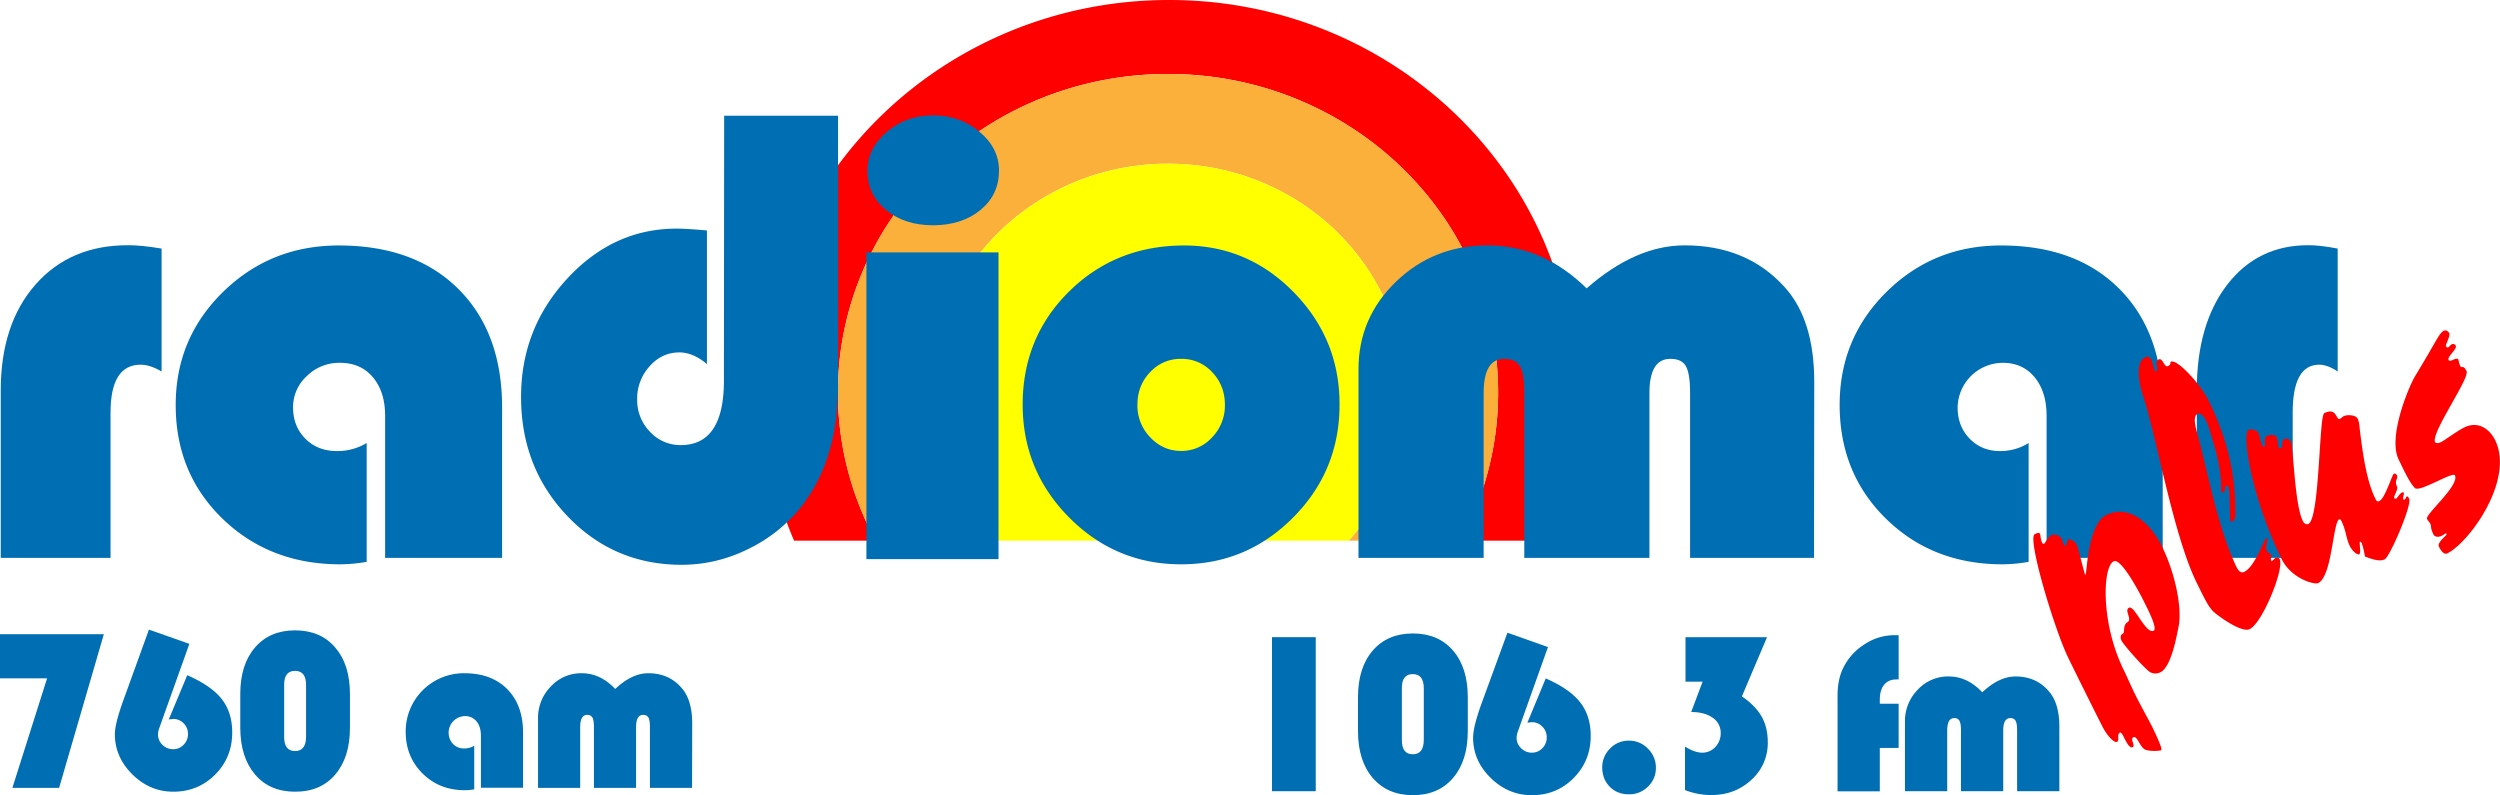 <svg id="111c57c7-3074-4b92-b9b6-1be42d682dad" data-name="Capa 1" xmlns="http://www.w3.org/2000/svg" viewBox="0 0 2017.5 641.7">
  <defs>
    <style>
      .\30 b324ffe-4e30-4088-984b-47b4ae68ad6a {
        fill: red;
      }

      .e0a1999a-fff2-4b84-a941-64493b2cdfc5 {
        fill: #fbb03b;
      }

      .e97881f4-5ce4-41c9-9f8e-ed8c75a46347 {
        fill: #ff0;
      }

      .e7317c6b-3cca-4695-b7a0-79fb22782116 {
        fill: #006eb2;
      }
    </style>
  </defs>
  <title>Radiomar 2004</title>
  <g>
    <g>
      <g>
        <g>
          <path class="0b324ffe-4e30-4088-984b-47b4ae68ad6a" d="M647.7,510.9c0-142,119.3-257.1,266.4-257.1s266.4,115.1,266.4,257.1A248.7,248.7,0,0,1,1150,630.4h67.8A305.4,305.4,0,0,0,1242.4,510c0-174.5-146.6-315.9-327.4-315.9S587.7,335.5,587.7,510a305.4,305.4,0,0,0,24.6,120.4h65.9A248.7,248.7,0,0,1,647.7,510.9Z" transform="translate(28.5 -194.1)"/>
          <path class="e0a1999a-fff2-4b84-a941-64493b2cdfc5" d="M914.1,253.8c-147.1,0-266.4,115.1-266.4,257.1a248.7,248.7,0,0,0,30.5,119.5h90c-28.4-32.2-45.5-73.9-45.5-119.5,0-102,85.7-184.7,191.4-184.7s191.4,82.7,191.4,184.7c0,45.6-17.1,87.3-45.5,119.5h90a248.7,248.7,0,0,0,30.5-119.5C1180.5,368.9,1061.2,253.8,914.1,253.8Z" transform="translate(28.5 -194.1)"/>
          <path class="e97881f4-5ce4-41c9-9f8e-ed8c75a46347" d="M1105.5,510.9c0-102-85.7-184.7-191.4-184.7S722.7,408.9,722.7,510.9c0,45.6,17.1,87.3,45.5,119.5h291.7C1088.3,598.2,1105.5,556.5,1105.5,510.9Z" transform="translate(28.5 -194.1)"/>
        </g>
        <g>
          <path class="e7317c6b-3cca-4695-b7a0-79fb22782116" d="M101.9,394.7v99.2q-9.3-5.5-16.9-5.5-24.3,0-24.3,38.7V644.3H-27.9V509.2q0-53.5,28-85.4T74.9,392Q85.2,391.9,101.9,394.7Z" transform="translate(28.5 -194.1)"/>
          <path class="e7317c6b-3cca-4695-b7a0-79fb22782116" d="M267.4,551.6v95.9a127.6,127.6,0,0,1-21.3,2q-56.9,0-94.9-36.7t-37.9-92q0-53.8,38.3-91.2t93.3-37.4q61.2,0,96.5,35.1t35.3,95.8V644.3H282.3V529.8q0-19.6-9.9-31.3t-26.8-11.6a36.9,36.9,0,0,0-26.4,10.6A33.9,33.9,0,0,0,208,522.9q0,15.3,10,25.3t25.6,9.9A45.3,45.3,0,0,0,267.4,551.6Z" transform="translate(28.5 -194.1)"/>
          <path class="e7317c6b-3cca-4695-b7a0-79fb22782116" d="M555.9,287.5h91.9V505q0,59.9-29.4,97.6a122,122,0,0,1-43,34.5,120.3,120.3,0,0,1-53.7,12.8q-54.7,0-92.2-39.2T392,514.4q0-55.2,37.3-95.5t88.2-40.3q8.1,0,24.5,1.5V487.9q-11.2-9.4-22.2-9.4-14.1,0-24,11.1a38.6,38.6,0,0,0-10.1,26.9,36.3,36.3,0,0,0,10.3,26,33.3,33.3,0,0,0,24.9,10.8q34.8,0,34.8-52.1Z" transform="translate(28.5 -194.1)"/>
          <path class="e7317c6b-3cca-4695-b7a0-79fb22782116" d="M777.3,397.8V645.3H670.7V397.8ZM724.5,287.2q21.6,0,37.4,13.2t15.8,31.4q0,19.4-14.9,31.7t-38.2,12.4q-23.2,0-38.2-12.4t-14.9-31.7q0-18.1,15.8-31.4T724.5,287.2Z" transform="translate(28.5 -194.1)"/>
          <path class="e7317c6b-3cca-4695-b7a0-79fb22782116" d="M926.9,392.2q51.7,0,88.7,37.8t36.9,90.6q0,53.5-37.5,91.2t-90.3,37.7q-52.9,0-90.4-37.8t-37.5-91.1q0-54.3,37.5-91.3T926.9,392.2Zm-2.4,91.5a33,33,0,0,0-24.8,10.7q-10.3,10.7-10.3,26.4a36.8,36.8,0,0,0,10.4,26.3q10.4,10.9,24.8,10.9a33.2,33.2,0,0,0,25-10.9,36.8,36.8,0,0,0,10.4-26.3q0-15.6-10.3-26.4A33.3,33.3,0,0,0,924.5,483.7Z" transform="translate(28.5 -194.1)"/>
          <path class="e7317c6b-3cca-4695-b7a0-79fb22782116" d="M1435.4,644.3h-100V510.9q0-15.3-3.4-21.3t-12.6-5.9q-16.8,0-16.8,27.5V644.3h-101V510.9q0-15.3-3.6-21.3t-12.7-5.9q-16.5,0-16.5,27.5V644.3h-101V492.1q0-41.6,30.4-70.8t73.7-29.2q44.6,0,80,34.7,39.6-34.7,79.1-34.7,50.3,0,80.7,33.7,23.9,26.3,23.9,76.6Z" transform="translate(28.5 -194.1)"/>
          <path class="e7317c6b-3cca-4695-b7a0-79fb22782116" d="M1608.6,551.6v95.9a125.2,125.2,0,0,1-21.1,2q-56.4,0-93.9-36.7t-37.5-92q0-53.8,37.9-91.2t92.3-37.4q60.7,0,95.6,35.1t34.9,95.8V644.3h-93.7V529.8q0-19.6-9.7-31.3t-25.9-11.6a36.6,36.6,0,0,0-36.2,36q0,15.3,9.8,25.3t24.7,9.9A42.7,42.7,0,0,0,1608.6,551.6Z" transform="translate(28.5 -194.1)"/>
          <path class="e7317c6b-3cca-4695-b7a0-79fb22782116" d="M1858,394.7v99.2q-8.2-5.5-14.9-5.5-21.4,0-21.4,38.7V644.3h-77.4V509.2q0-53.5,24.6-85.4t65.5-31.8Q1843.4,391.9,1858,394.7Z" transform="translate(28.5 -194.1)"/>
        </g>
      </g>
      <g>
        <path class="0b324ffe-4e30-4088-984b-47b4ae68ad6a" d="M1729.7,699.3c-.8,3.1-5.2,32.7-14.7,37.3a8.7,8.7,0,0,1-9.4-.8c-6.2-5.1-20.7-21.8-22.1-24.8s-.4-4.9,1.3-5.7-.5-6.5,3.6-9.1-3-9.6,1.3-11.7,13.5,21.6,19.8,18.6c3.5-1.7-5.5-18.8-6.8-21.5-2.5-5.2-19-37.7-25.5-34.5-8.7,4.2-10.8,48.9,8.1,87.6,2.8,5.7,5.1,11.3,9.2,19.7s11.8,22.1,13.8,26.2c7.5,15.5,8,18.6,7.2,19s-8.5,1.1-12.7-.5-6.6-11.5-9.6-10.1,1.7,6.9-.5,8-4.3-1.9-7.6-8.7c-1.2-2.4-2.3-3.3-2.8-3-2.7,1.3-.2,6.5-2.4,7.5s-7.6-4.7-10.9-10.8c-4.5-8.5-23.1-46.1-28.5-57.2-11.2-23.1-33.2-96.5-27-99.6,2.4-1.2,3.7-1.4,4.2-.4s.6,4.7,1.5,6.6,1.2,1.8,2,1.4,3-5.5,5.7-6.8,6.7.1,8.1,2.8,1.2,3.1,1.7,4.2,1.5,1.6,2,1.4.9-4.4,1.9-5,5.4,1.4,6.8,4.4,4.9,18.4,6.8,24.2l.5-.3c1-5.5,2.5-41.1,16.6-48,16.5-8.1,34.2,3.5,45.3,26.2C1726.4,655.9,1732.6,683.8,1729.7,699.3Z" transform="translate(28.5 -194.1)"/>
        <path class="0b324ffe-4e30-4088-984b-47b4ae68ad6a" d="M1775.4,608.3c0,4-.6,5.7-2.2,6.5s-1.5-.3-1.9-1.1-.3-24-1.2-25.9-1.3-2-2.4-1.5.2,3.9-1.9,5-1.3,0-1.7-.8,1.2-14.7-6.6-39.7c-1.8-5.8-3.1-11.9-5.9-17.6-1.3-2.7-4.4-6.3-6.6-5.2-4.6,2.2-1.1,12.9.9,20.4,8,30.3,15.8,73.1,30.7,103.8,1.1,2.2,3.3,4.8,6,3.4,8.7-4.2,16.1-26.3,17.4-26.9s1.1.1,1.3.7-1.8,6.6-.6,9,3.1,2.2,3.6,3.3-.6,3.6,0,4.7.5.4,1.1.1,1.5-1.7,2.3-2.1a2.5,2.5,0,0,1,3.5,1c3.8,7.9-13.9,51.4-24.2,56.4-6.5,3.2-24.7-10.1-28.9-13.8s-7.4-10.5-14.2-24.3c-18.7-38.5-32.5-119-43.1-150.5-3.4-10.4-6.1-26.9,1.8-30.7,2.4-1.2,4,0,5.1,2.2s1.3,4.7,2.2,7.3,1.2,1.8,2.3,1.2-2.2-7.3,1.3-9,4.4,6.9,7.6,5.3,1.2-3,2.3-3.5c4.9-2.4,23.7,17.7,30.6,31.8C1767.4,545.1,1775.7,573.9,1775.4,608.3Z" transform="translate(28.5 -194.1)"/>
        <path class="0b324ffe-4e30-4088-984b-47b4ae68ad6a" d="M1812.7,645.1c-25.1-51.5-32-101.5-26.6-104.1,2.2-1.1,6.9.3,7.9,2.5s1.7,6.9,2.6,8.8,1.3,2.7,2.4,2.2-1.1-7.2,1.8-8.6,7-.7,7.6.3c1.5,3,1.4,7.7,1.9,8.8s.9,1.2,2.3.6-.5-5.8,2.2-7.1a4.1,4.1,0,0,1,5.4,2.1c2.1,4.3,3,50.2,9.6,63.8,1.3,2.7,3.2,3.1,4.6,2.5,9.2-4.5,8.5-87.3,12.8-89.4,6.5-3.2,8.4,0,9.8,2.3s1.7,2.9,2.8,2.3,1.9-1.6,3-2.1c3-1.5,9.9-1.1,11.4,2.1a19.1,19.1,0,0,1,1.4,6.4c2.2,18.4,5.2,42.4,12.6,57.6.9,1.9,1.6,3.3,3.5,2.3,4.6-2.2,10.3-21.5,11.7-22.1a2.1,2.1,0,0,1,2.3,1.2c1.5,3-2.3,4.2.2,9.3,1.1,2.2-2.9,7.8-2.3,9.1a1.1,1.1,0,0,0,1.6.6c.8-.4,3-4.2,4.4-4.8s1.5-.4,1.8.2-.9,4.4-.6,5a1,1,0,0,0,1.2.4c.8-.4,1-2.1,1.8-2.5s1.3.7,1.9,1.8c2.4,4.9-15.5,46.8-19.8,48.9s-10.9-.4-15.9-2.3a61.2,61.2,0,0,0-2.6-10.8c-.4-.8-.9-1.2-1.5-1s1.1,9.2-.5,10-5.6-2.6-7.6-6.7c-3.2-6.5-2.7-11.8-6.9-20.4-.3-.5-1.1-1.5-1.6-1.2-5.2,2.5-5.7,46.1-17.1,51.6C1838.7,666,1820.4,660.9,1812.7,645.1Z" transform="translate(28.5 -194.1)"/>
        <path class="0b324ffe-4e30-4088-984b-47b4ae68ad6a" d="M1920.4,497.8c17.7-29.1,19.5-35,23.3-36.8,1.6-.8,3.5.3,4.4,2.2s-3.2,9.3-2.8,10.1,1.1,1.5,1.9,1.1,1.8-1.9,2.6-2.3a2.4,2.4,0,0,1,3.5,1c1.3,2.7-7.1,8.8-5.8,11.5.5,1.1,2.3.6,3.6-.1s3.7-1.4,4.2-.4.4,2.8,1.6,5.3,2.3-1.5,5.1,4.2-29,50-25.4,57.3c.5,1.1,2.8,1,5-.1s13.3-9.2,18.7-11.8c11.7-5.7,20.9,2.2,24.8,10.4,15.7,32.3-21.1,82.7-38.7,91.3-2.4,1.2-5-1.9-6.7-5.5s6.7-9,6.2-10.1-.7-.7-.9-.5-1.8,1.2-3.1,1.9c-3,1.5-5.7.7-6.6-1.1-2.8-5.7-1.5-6.6-2.5-8.5s-1.9-2.4-2.7-4.1c-1.7-3.5,26.5-27,22.5-35.1-1.6-3.3-28.5,13.9-32.2,10.3s-7.6-11.4-13.2-23.1C1898.2,546.5,1915.8,505.4,1920.4,497.8Z" transform="translate(28.5 -194.1)"/>
      </g>
    </g>
    <g>
      <path class="e7317c6b-3cca-4695-b7a0-79fb22782116" d="M55.3,705.9,19.2,829.9H-18.5L9.5,741.5h-38V705.9Z" transform="translate(28.5 -194.1)"/>
      <path class="e7317c6b-3cca-4695-b7a0-79fb22782116" d="M91.7,702.2l32.6,11.5-24.2,67.8a15,15,0,0,0-1.1,5.2,11.4,11.4,0,0,0,3.6,8.5,11.9,11.9,0,0,0,8.6,3.5,11.4,11.4,0,0,0,8.5-3.6,12,12,0,0,0,3.5-8.7,11.8,11.8,0,0,0-3.5-8.6,11.5,11.5,0,0,0-8.5-3.5l-3.5.4L122.6,739q19.3,8.4,27.8,19.2t8.5,27q0,20.2-13.8,34T111.4,833q-18.9,0-33-13.9T64.2,786.8q0-8.5,6.6-26.9Z" transform="translate(28.5 -194.1)"/>
      <path class="e7317c6b-3cca-4695-b7a0-79fb22782116" d="M165.4,781.5V754.2q0-23.8,11.9-37.6t32.3-13.8q20.5,0,32.4,13.8t11.9,37.6v27.3q0,23.8-11.9,37.7T209.6,833q-20.5,0-32.3-13.9T165.4,781.5Zm35.4-34.5v41.8q0,11.4,8.8,11.4t8.9-11.4V746.9q0-11.4-8.9-11.4T200.8,746.9Z" transform="translate(28.5 -194.1)"/>
      <path class="e7317c6b-3cca-4695-b7a0-79fb22782116" d="M354.2,795.9v35.2a45,45,0,0,1-7.6.7q-20.5,0-34.1-13.5t-13.6-33.7a46.9,46.9,0,0,1,47.3-47.2q22,0,34.7,12.9t12.7,35.1v44.4h-34v-42q0-7.2-3.5-11.5a11.5,11.5,0,0,0-9.4-4.3,13.4,13.4,0,0,0-9.6,22.5,12,12,0,0,0,9,3.6A15.4,15.4,0,0,0,354.2,795.9Z" transform="translate(28.5 -194.1)"/>
      <path class="e7317c6b-3cca-4695-b7a0-79fb22782116" d="M530,829.9H496V781q0-5.6-1.2-7.8t-4.3-2.2q-5.7,0-5.7,10.1v48.8h-34V781q0-5.6-1.2-7.8a4.5,4.5,0,0,0-4.3-2.2q-5.6,0-5.6,10.1v48.8h-34V774.1a36,36,0,0,1,10.3-26,33.3,33.3,0,0,1,24.9-10.7q15.1,0,27.1,12.7,13.4-12.7,26.7-12.7,17,0,27.3,12.4,8.1,9.6,8.1,28.1Z" transform="translate(28.5 -194.1)"/>
    </g>
    <g>
      <path class="e7317c6b-3cca-4695-b7a0-79fb22782116" d="M1033.3,708.3V832.6H998V708.3Z" transform="translate(28.5 -194.1)"/>
      <path class="e7317c6b-3cca-4695-b7a0-79fb22782116" d="M1067.4,784.1V756.8q0-23.9,11.9-37.7t32.4-13.8q20.5,0,32.4,13.8t11.9,37.7v27.3q0,23.9-11.9,37.8t-32.4,13.9q-20.5,0-32.4-13.9T1067.4,784.1Zm35.4-34.6v41.9q0,11.4,8.8,11.4t8.9-11.4V749.5q0-11.4-8.9-11.4T1102.8,749.5Z" transform="translate(28.5 -194.1)"/>
      <path class="e7317c6b-3cca-4695-b7a0-79fb22782116" d="M1188,704.7l32.7,11.6-24.2,67.9a15,15,0,0,0-1.1,5.2,11.4,11.4,0,0,0,3.6,8.5,12,12,0,0,0,8.7,3.6,11.4,11.4,0,0,0,8.5-3.6,12,12,0,0,0,3.5-8.7,11.9,11.9,0,0,0-3.5-8.7,11.5,11.5,0,0,0-8.5-3.6l-3.6.4,14.8-35.7q19.3,8.4,27.8,19.3t8.5,27q0,20.2-13.8,34.1t-33.8,13.8q-18.9,0-33.1-13.9t-14.2-32.5q0-8.6,6.6-27Z" transform="translate(28.5 -194.1)"/>
      <path class="e7317c6b-3cca-4695-b7a0-79fb22782116" d="M1286.1,791.8a20.9,20.9,0,0,1,15.3,6.5,21.1,21.1,0,0,1,6.4,15.4,20.4,20.4,0,0,1-6.4,15.2,21.2,21.2,0,0,1-15.4,6.2q-9.4,0-15.4-6.1t-6.1-15.4a21.1,21.1,0,0,1,6.3-15.4A20.6,20.6,0,0,1,1286.1,791.8Z" transform="translate(28.5 -194.1)"/>
      <path class="e7317c6b-3cca-4695-b7a0-79fb22782116" d="M1331.7,708.3h65.8l-20.3,47.8q10.9,7.4,15.9,16.2t5,20.8a39.8,39.8,0,0,1-13.2,30.3q-13.2,12.3-32.5,12.3a58.7,58.7,0,0,1-21.1-4V796.6q7.9,4.9,13.8,4.9a14.2,14.2,0,0,0,10.7-4.6,15.8,15.8,0,0,0,4.3-11.3,14.4,14.4,0,0,0-6.5-12.3q-6.5-4.6-17.3-4.6l9.2-24.5h-13.8Z" transform="translate(28.5 -194.1)"/>
      <path class="e7317c6b-3cca-4695-b7a0-79fb22782116" d="M1503.7,762v35.7h-15.2v35h-34.1V755.5q0-13,4.5-22.2a46.5,46.5,0,0,1,17.2-19.2,43.7,43.7,0,0,1,24-7.4h3.6v35.7H1502q-6.5,0-10,4.3t-3.5,12.2V762Z" transform="translate(28.5 -194.1)"/>
      <path class="e7317c6b-3cca-4695-b7a0-79fb22782116" d="M1633.4,832.6h-34.1v-49q0-5.6-1.2-7.8t-4.3-2.2q-5.7,0-5.7,10.1v48.9H1554v-49q0-5.6-1.2-7.8a4.5,4.5,0,0,0-4.3-2.2q-5.6,0-5.6,10.1v48.9h-34.1V776.7a36.1,36.1,0,0,1,10.3-26,33.3,33.3,0,0,1,25-10.7q15.1,0,27.1,12.8,13.4-12.7,26.8-12.8,17,0,27.3,12.4,8.1,9.7,8.1,28.1Z" transform="translate(28.5 -194.1)"/>
    </g>
  </g>
</svg>
